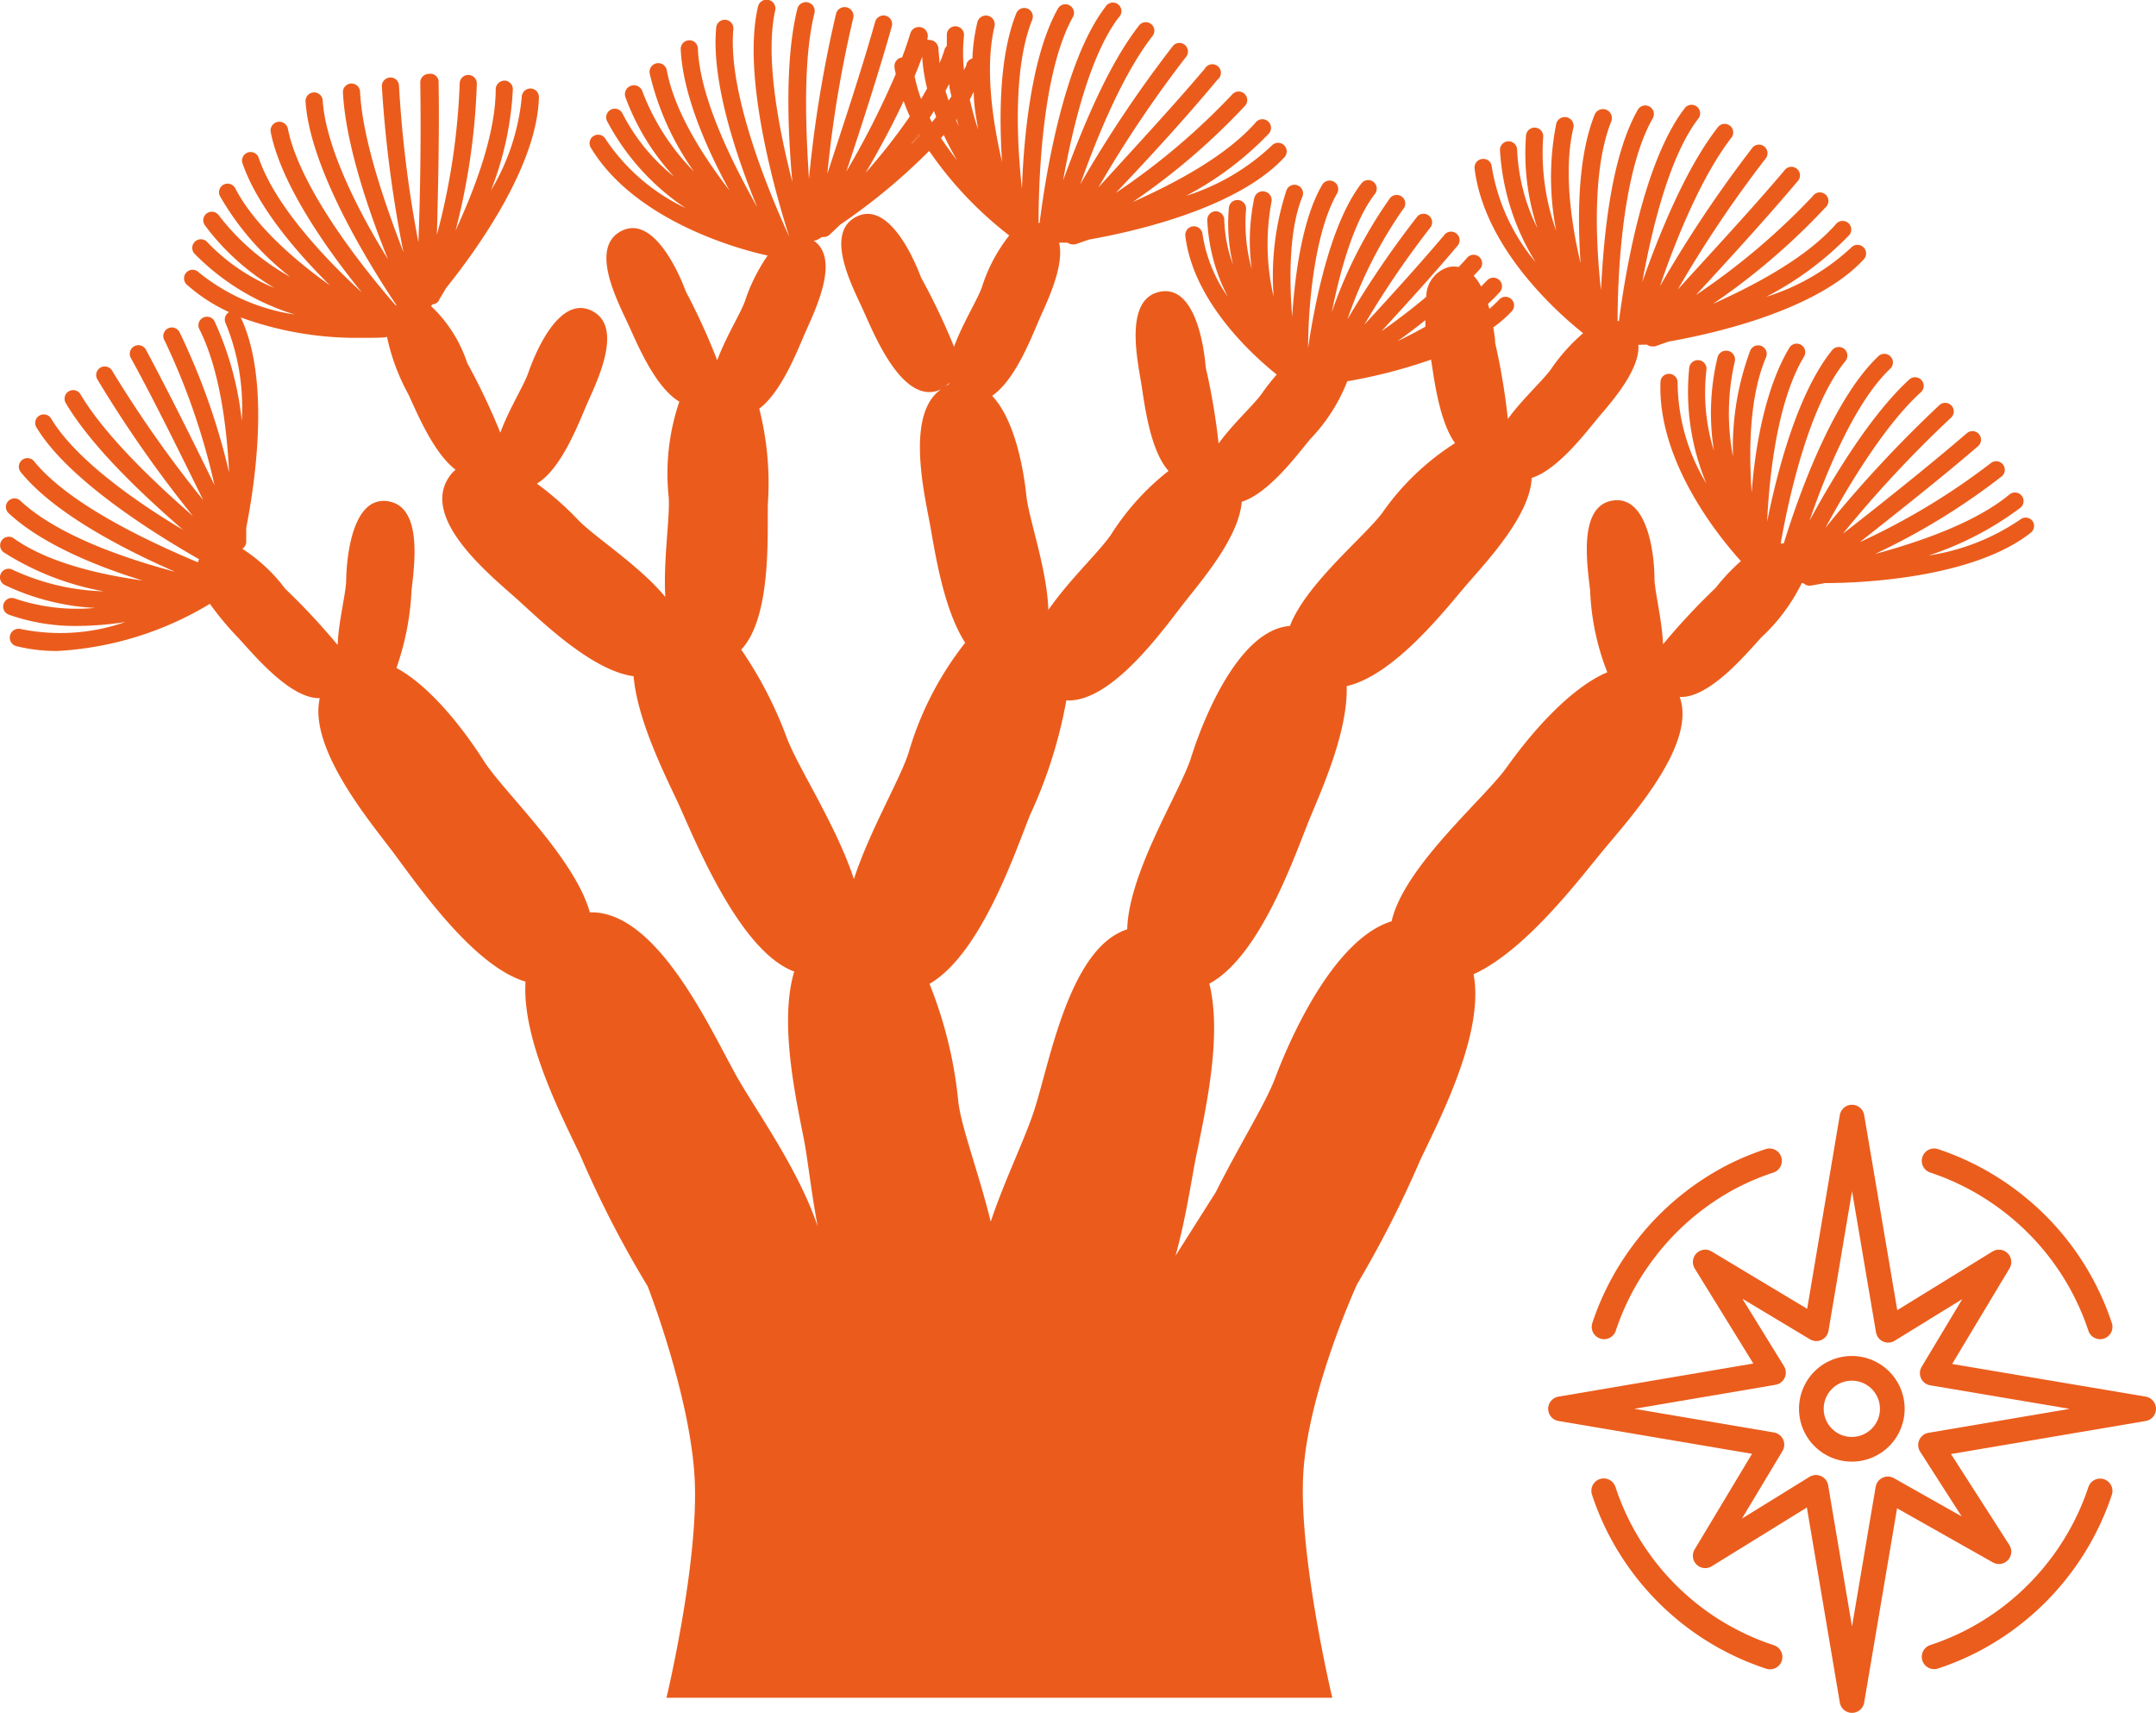 <svg xmlns="http://www.w3.org/2000/svg" viewBox="0 0 125.74 99.88"><defs><style>.cls-1{fill:#eb5c1c;}.cls-2{fill:none;stroke:#eb5d1d;stroke-linecap:round;stroke-linejoin:round;stroke-width:1.44px;}</style></defs><title>canarias_maritimo</title><g id="Capa_2" data-name="Capa 2"><g id="Layer_1" data-name="Layer 1"><path class="cls-1" d="M53.58,7.82l-.45.61.51-.51Z"/><path class="cls-1" d="M55.16,22.51l.25-.09,0-.08A1.58,1.58,0,0,1,55.16,22.51Z"/><path class="cls-1" d="M55.94,7.38l-.13-.46,0,.06Z"/><path class="cls-1" d="M118.53,30.37a.5.5,0,0,0-.7-.08,12.9,12.9,0,0,1-5.34,2.1,18.58,18.58,0,0,0,5.34-2.78.5.5,0,1,0-.63-.78c-2,1.66-5.28,2.78-7.84,3.47a39.07,39.07,0,0,0,7.38-4.52.5.5,0,1,0-.64-.77,39.71,39.71,0,0,1-7.63,4.6c2-1.58,4.78-3.77,6.89-5.59a.5.5,0,1,0-.65-.76c-2.23,1.92-5.2,4.28-7.23,5.86a68.9,68.9,0,0,1,6.28-6.74.5.5,0,1,0-.66-.75,71.7,71.7,0,0,0-6.64,7.15c1.35-2.48,3.46-6,5.57-7.91a.5.5,0,1,0-.68-.74c-2.26,2.07-4.45,5.71-5.82,8.24,1-2.92,2.68-6.95,4.71-8.87a.5.5,0,0,0-.69-.73c-2.64,2.5-4.62,8-5.52,10.92l-.18,0c.44-2.48,1.61-8,3.78-10.64a.5.5,0,1,0-.78-.63c-2.05,2.54-3.23,7.21-3.79,10,.12-2.55.57-7,2.15-9.62a.5.5,0,1,0-.86-.51c-1.39,2.32-2,5.79-2.19,8.43-.17-2.39-.15-5.56.83-7.87a.5.5,0,1,0-.92-.39,16.17,16.17,0,0,0-1,6.16,13.41,13.41,0,0,1,.1-5.52.5.5,0,0,0-1-.27,13.9,13.9,0,0,0-.21,5.46,11.39,11.39,0,0,1-.44-4.71.5.5,0,0,0-1-.15,13.87,13.87,0,0,0,1,6.77,11.54,11.54,0,0,1-1.68-5.88.5.5,0,0,0-.48-.52.49.49,0,0,0-.52.48c-.17,4.63,3.39,9,4.69,10.44a11.7,11.7,0,0,0-1.48,1.57,38,38,0,0,0-3.06,3.28c-.06-1.44-.48-3.05-.5-3.82,0-1.49-.42-4.89-2.45-4.56S92.58,33,92.74,34.46a14.43,14.43,0,0,0,1,4.74c-2.35,1-4.7,3.9-5.85,5.52-1.29,1.83-6,5.79-6.73,9-3.24,1-5.76,6.4-6.8,9.16-.54,1.45-2.14,4-3.45,6.63h0l-2.35,3.71h0c.69-2.49,1-5,1.31-6.31.45-2.29,1.41-6.55.66-9.55,3-1.63,5-7.53,5.86-9.64.75-1.8,2.23-5.12,2.15-7.71,2.85-.66,5.86-4.61,7.07-6s3.63-4,3.72-6.14c1.6-.51,3.29-2.83,4-3.66s2.34-2.7,2.22-4.11a.48.48,0,0,0,.19,0h.06l.26,0a.49.49,0,0,0,.3.1l.15,0,.8-.28c2.78-.49,8.67-1.85,11.39-4.8a.5.5,0,1,0-.74-.68A12.91,12.91,0,0,1,103,17.31a18.61,18.61,0,0,0,4.84-3.59.5.5,0,0,0-.75-.67c-1.75,2-4.77,3.58-7.19,4.67a38.93,38.93,0,0,0,6.57-5.63.5.5,0,1,0-.75-.65,39.74,39.74,0,0,1-6.81,5.76c1.74-1.88,4.12-4.48,5.91-6.61a.5.5,0,1,0-.76-.64c-1.9,2.25-4.46,5-6.21,6.93A69,69,0,0,1,103,9.21a.5.5,0,0,0-.77-.63,71.87,71.87,0,0,0-5.42,8.11C97.72,14,99.25,10.24,101,8a.5.5,0,0,0-.78-.62c-1.9,2.4-3.49,6.35-4.44,9.07.54-3,1.55-7.28,3.25-9.51a.5.5,0,1,0-.79-.61c-2.41,3.14-3.48,9.73-3.82,12.39h-.08c0-2,.15-8.49,2.05-11.82a.5.5,0,1,0-.87-.5c-1.62,2.84-2,7.63-2.15,10.52-.28-2.54-.54-7,.6-9.84A.5.5,0,1,0,93,6.69c-1,2.5-1,6-.82,8.66-.55-2.33-1-5.46-.42-7.89a.5.5,0,1,0-1-.24,16.18,16.18,0,0,0,0,6.24A13.42,13.42,0,0,1,90,8a.5.5,0,0,0-1-.11,13.87,13.87,0,0,0,.66,5.41,11.36,11.36,0,0,1-1.18-4.57.5.5,0,0,0-.5-.49h0a.5.5,0,0,0-.5.51,13.87,13.87,0,0,0,2.08,6.54A11.53,11.53,0,0,1,87,9.71a.49.49,0,0,0-.56-.44.5.5,0,0,0-.44.56c.57,4.65,4.86,8.43,6.33,9.6a10.66,10.66,0,0,0-1.87,2.09c-.44.63-1.68,1.75-2.52,2.91A38,38,0,0,0,87.2,20c0-.26-.06-.57-.11-.91a7.31,7.31,0,0,0,1.08-.94.5.5,0,1,0-.74-.68,5.82,5.82,0,0,1-.57.54l-.08-.29a9.46,9.46,0,0,0,.69-.69.5.5,0,1,0-.75-.67c-.11.12-.23.23-.34.35a3,3,0,0,0-.43-.63l.38-.41a.5.5,0,0,0-.75-.66c-.16.19-.33.37-.51.56a1.5,1.5,0,0,0-.57,0,1.82,1.82,0,0,0-1.32,1.74c-.87.73-1.78,1.42-2.61,2,1.38-1.5,3.08-3.37,4.4-4.94a.5.5,0,1,0-.76-.64c-1.4,1.66-3.22,3.66-4.64,5.2a53.4,53.4,0,0,1,3.87-5.69.5.5,0,0,0-.77-.63,55.53,55.53,0,0,0-4.08,6,25.6,25.6,0,0,1,3.23-6.4.5.5,0,1,0-.78-.62,26.27,26.27,0,0,0-3.37,6.62c.48-2.39,1.27-5.28,2.5-6.88a.5.5,0,1,0-.79-.61c-1.81,2.36-2.71,7-3.09,9.56h0c0-2.19.32-6.61,1.69-9a.5.5,0,1,0-.87-.5c-1.17,2-1.59,5.27-1.75,7.68-.17-2.13-.2-5.05.6-7a.5.5,0,0,0-.93-.37,16.1,16.1,0,0,0-.75,6.22,13.55,13.55,0,0,1-.13-5.52.5.5,0,0,0-1-.24A12.14,12.14,0,0,0,73,15.68a9.89,9.89,0,0,1-.33-3.46.5.5,0,1,0-1-.11,10.42,10.42,0,0,0,.24,3.33,8.3,8.3,0,0,1-.51-2.63.5.5,0,0,0-.5-.49h0a.5.5,0,0,0-.49.51,10.67,10.67,0,0,0,1.2,4.48,8.64,8.64,0,0,1-1.48-3.67.5.5,0,0,0-1,.12c.48,3.93,4.11,7.11,5.33,8.08a13.16,13.16,0,0,0-.87,1.11c-.44.63-1.68,1.75-2.52,2.91a38.13,38.13,0,0,0-.75-4.43c-.12-1.49-.7-4.86-2.71-4.41s-1.3,3.83-1.06,5.29c.18,1.07.48,3.9,1.6,5.15a14.67,14.67,0,0,0-3.3,3.63c-.64,1-2.48,2.69-3.71,4.48-.07-2.37-1.14-5.32-1.28-6.65-.16-1.55-.67-4.44-2-5.84,1.39-.94,2.37-3.6,2.81-4.59s1.41-3,1.1-4.34l.13,0H62l.26,0a.5.5,0,0,0,.3.1l.15,0,.8-.28c2.78-.49,8.67-1.85,11.4-4.8a.5.5,0,1,0-.74-.68,12.9,12.9,0,0,1-5,2.93A18.63,18.63,0,0,0,74,7.79a.5.5,0,0,0-.75-.67c-1.75,2-4.77,3.58-7.19,4.66a39,39,0,0,0,6.57-5.63.5.5,0,0,0-.75-.66,39.67,39.67,0,0,1-6.81,5.76C66.86,9.38,69.24,6.78,71,4.65A.5.5,0,1,0,70.27,4c-1.9,2.25-4.46,5-6.21,6.93A68.91,68.91,0,0,1,69.2,3.28a.5.5,0,0,0-.77-.63A71.15,71.15,0,0,0,63,10.75c.94-2.66,2.47-6.43,4.24-8.68a.5.5,0,0,0-.78-.62C64.56,3.85,63,7.8,62,10.52c.54-3,1.55-7.29,3.25-9.51A.5.5,0,1,0,64.47.4C62,3.62,60.95,10.44,60.63,13h-.06c0-1.72.09-8.58,2-12a.5.5,0,1,0-.87-.5C60.13,3.29,59.7,8.09,59.6,11c-.28-2.54-.54-7,.6-9.85a.5.5,0,0,0-.93-.37c-1,2.5-1,6-.83,8.67C57.9,7.1,57.42,4,58,1.54a.5.5,0,1,0-1-.24,11,11,0,0,0-.29,2.11.49.49,0,0,0-.34.31c0,.12-.1.25-.15.37a9.6,9.6,0,0,1,0-2,.5.5,0,0,0-1-.11c0,.23,0,.46,0,.7a.48.48,0,0,0-.13.2c-.08.27-.18.54-.3.81,0-.29-.05-.58-.06-.87a.53.53,0,0,0-.5-.49.46.46,0,0,0-.14,0l0-.09a.5.5,0,1,0-1-.29c-.14.46-.3.93-.48,1.4h0a.5.5,0,0,0-.44.56c0,.14.05.27.07.41A49.52,49.52,0,0,1,49.36,10c.81-2.43,1.9-5.79,2.65-8.46a.5.5,0,0,0-.35-.62.51.51,0,0,0-.62.35c-.79,2.83-2,6.43-2.79,8.87a68.7,68.7,0,0,1,1.51-9.08.5.5,0,0,0-1-.26,71.81,71.81,0,0,0-1.58,9.63C47,7.63,46.81,3.54,47.5.76a.5.5,0,1,0-1-.24c-.74,3-.55,7.22-.29,10.09-.77-3-1.61-7.27-1-10a.5.5,0,1,0-1-.23c-1,4.21,1.2,11.49,1.83,13.46h0a.45.45,0,0,0,0,0c0-.08-3.69-7.64-3.27-12.14a.5.5,0,0,0-1-.09c-.31,3.25,1.29,7.8,2.39,10.47C42.92,9.85,40.83,5.9,40.7,2.83a.49.49,0,0,0-.52-.48.5.5,0,0,0-.48.52c.12,2.7,1.57,5.91,2.84,8.23-1.46-1.89-3.2-4.55-3.65-7a.5.5,0,0,0-1,.18A16.19,16.19,0,0,0,40.47,10a13.41,13.41,0,0,1-3-4.66.5.5,0,0,0-1,.31,13.86,13.86,0,0,0,2.84,4.65,11.31,11.31,0,0,1-3-3.67.5.5,0,1,0-.91.42,13.86,13.86,0,0,0,4.58,5.08,11.53,11.53,0,0,1-4.65-4,.5.5,0,1,0-.85.52c2.81,4.61,9.66,6.12,10.29,6.25a10.4,10.4,0,0,0-1.31,2.62c-.25.73-1.14,2.14-1.63,3.49A38.2,38.2,0,0,0,40,17c-.52-1.4-2-4.49-3.8-3.51s-.22,4,.42,5.38c.47,1,1.54,3.69,3,4.55A13,13,0,0,0,39,29c.08,1.16-.32,3.64-.2,5.81-1.5-1.83-4.16-3.52-5.08-4.49a17.84,17.84,0,0,0-2.41-2.12c1.46-.86,2.49-3.66,2.94-4.68.6-1.35,2.12-4.46.28-5.39s-3.23,2.2-3.72,3.61c-.25.73-1.14,2.14-1.63,3.49a38.47,38.47,0,0,0-1.93-4.06,8,8,0,0,0-2.11-3.32l.08-.1a.49.49,0,0,0,.38-.23c0-.05.19-.32.42-.73,1.77-2.2,5.31-7.1,5.41-11.12a.5.5,0,0,0-.49-.51.51.51,0,0,0-.51.49,12.9,12.9,0,0,1-1.8,5.46,18.58,18.58,0,0,0,1.28-5.9.5.5,0,0,0-.49-.51.52.52,0,0,0-.51.5c0,2.63-1.23,5.83-2.34,8.24a39,39,0,0,0,1.24-8.57.5.5,0,0,0-.5-.5h0a.5.5,0,0,0-.5.5,39.65,39.65,0,0,1-1.33,8.82c.07-2.56.15-6.09.1-8.87A.48.48,0,0,0,25,4.31a.5.5,0,0,0-.49.51c.05,2.95,0,6.73-.11,9.3A69.11,69.11,0,0,1,23.27,5a.49.49,0,0,0-.52-.48.5.5,0,0,0-.48.52,72.16,72.16,0,0,0,1.26,9.67c-1-2.62-2.38-6.47-2.53-9.34a.5.5,0,0,0-1,0c.15,3.06,1.55,7.08,2.63,9.75C21,12.51,19,8.65,18.82,5.86a.5.5,0,0,0-1,.06c.26,4,3.84,9.7,5.31,11.89l-.05,0c-1.23-1.4-5.52-6.5-6.29-10.3a.5.5,0,1,0-1,.2c.64,3.2,3.49,7.1,5.31,9.34-1.88-1.72-5-4.91-6-7.81a.5.5,0,1,0-.94.33c.89,2.55,3.2,5.2,5.08,7.07-1.95-1.39-4.37-3.44-5.52-5.66a.5.5,0,1,0-.89.46,16.17,16.17,0,0,0,4.1,4.71,13.43,13.43,0,0,1-4.18-3.61.5.5,0,0,0-.82.57A13.85,13.85,0,0,0,16,16.79a11.35,11.35,0,0,1-3.91-2.67.5.5,0,1,0-.75.67,13.88,13.88,0,0,0,5.85,3.55,11.54,11.54,0,0,1-5.6-2.46.5.5,0,1,0-.67.74,9.88,9.88,0,0,0,2.44,1.58.5.5,0,0,0-.2.65,12.9,12.9,0,0,1,.94,5.68,18.53,18.53,0,0,0-1.6-5.82.5.5,0,0,0-.89.45c1.2,2.35,1.62,5.74,1.75,8.39a39.11,39.11,0,0,0-2.88-8.16.5.5,0,1,0-.88.47,39.7,39.7,0,0,1,2.91,8.43c-1.12-2.3-2.69-5.46-4-7.9a.5.5,0,1,0-.88.48c1.42,2.58,3.09,6,4.22,8.29A68.59,68.59,0,0,1,6.53,21.6a.5.5,0,0,0-.87.49,70.86,70.86,0,0,0,5.59,8C9.12,28.23,6.15,25.45,4.7,23a.5.5,0,1,0-.86.51C5.39,26.13,8.49,29,10.68,30.9,8,29.31,4.45,26.83,3,24.44a.5.5,0,1,0-.85.52C4,28,9,31.12,11.61,32.61a1.32,1.32,0,0,0-.07.18c-2.37-1-7.4-3.24-9.55-5.89a.5.5,0,1,0-.78.63c2.06,2.54,6.39,4.67,9,5.81-2.47-.65-6.72-2-9-4.12a.5.5,0,1,0-.68.73c2,1.84,5.25,3.12,7.78,3.9-2.37-.33-5.46-1-7.51-2.46a.5.5,0,0,0-.58.82,16.17,16.17,0,0,0,5.83,2.27A13.4,13.4,0,0,1,.73,33.22a.5.5,0,1,0-.46.89,13.87,13.87,0,0,0,5.27,1.34,11.35,11.35,0,0,1-4.68-.55.5.5,0,0,0-.35.94,11.53,11.53,0,0,0,4,.66,18.46,18.46,0,0,0,2.8-.23,11.51,11.51,0,0,1-6.1.41.5.5,0,0,0-.25,1,9.79,9.79,0,0,0,2.38.28,19.17,19.17,0,0,0,8.9-2.75,18,18,0,0,0,1.67,2c.83.89,3,3.55,4.74,3.5-.64,2.8,2.62,6.82,4.12,8.78,1.36,1.78,4.73,6.82,7.88,7.75-.22,3.33,2.06,7.76,3.18,10.1a61.33,61.33,0,0,0,3.94,7.66h0s2.47,6.33,2.74,11.17S38.87,99,38.87,99H77.7S75.77,90.91,76,86.08s3.12-11.14,3.15-11.2a63.65,63.65,0,0,0,3.7-7.28c1.2-2.51,3.73-7.41,3.09-10.79,3.11-1.42,6.29-5.71,7.63-7.31,1.67-2,5.38-6.14,4.39-8.86,1.75.09,3.95-2.6,4.78-3.49A10.77,10.77,0,0,0,105.08,34h.09a.5.5,0,0,0,.35.15h.08l.84-.15c2.83,0,8.86-.45,12-2.94A.5.5,0,0,0,118.53,30.37Zm-35.4-11.7c0,.13,0,.25,0,.38-.54.3-1.09.59-1.62.84C82.05,19.51,82.59,19.1,83.13,18.67ZM69.18,35c1-1.27,3.08-3.71,3.24-5.74,1.6-.5,3.3-2.83,4-3.66a10.25,10.25,0,0,0,2.16-3.38l.07,0a30.38,30.38,0,0,0,4.81-1.25c.17,1,.45,3.55,1.4,4.87a14.91,14.91,0,0,0-4.24,4.06c-1,1.36-4.45,4.14-5.39,6.6-2.91.21-5,5.23-5.77,7.69-.64,2-3.63,6.66-3.72,10-3.29,1.06-4.45,7.4-5.35,10.32-.53,1.75-1.78,4.23-2.61,6.73-.68-2.8-1.73-5.54-1.89-7a24.91,24.91,0,0,0-1.68-6.87c3-1.74,5-7.7,5.86-9.84a27.38,27.38,0,0,0,2.12-6.69C64.89,41,68,36.48,69.18,35ZM55.37,22.34l0,.08-.25.09A1.58,1.58,0,0,0,55.37,22.34ZM53.58,7.82l.06.1-.51.51Zm.64-.95.25-.4.13.35-.25.31Zm.82,1c.24.51.5,1,.77,1.47-.32-.41-.63-.84-.93-1.29Zm.75-.94.13.46L55.76,7Zm1-1.55c0,.74.14,1.48.26,2.19-.19-.57-.35-1.16-.49-1.76C56.64,5.65,56.71,5.5,56.79,5.36Zm-1.43-.49c0,.24.08.49.13.73l-.17.24c-.06-.19-.12-.37-.18-.56ZM53.78,3.31a10.57,10.57,0,0,0,.29,1.85l-.35.61a8.9,8.9,0,0,1-.38-1.33C53.5,4.06,53.65,3.68,53.78,3.31ZM52.7,5.89c.11.31.23.61.36.9a34.18,34.18,0,0,1-2.58,3.29C51.2,8.86,52,7.4,52.7,5.89ZM47,19.31c.58-1.31,2-4.24.45-5.28h0a.5.5,0,0,0,.26-.07l.23-.14.1,0a.5.5,0,0,0,.34-.13l.62-.59A35.22,35.22,0,0,0,54.19,8.8a21.81,21.81,0,0,0,4.67,4.93,9.46,9.46,0,0,0-1.59,3c-.25.73-1.14,2.14-1.63,3.49a38.22,38.22,0,0,0-1.93-4.05c-.52-1.4-2-4.49-3.81-3.51s-.21,4,.42,5.38,2.34,5.71,4.57,4.66c-2,1.36-1.07,5.7-.69,7.68.28,1.44.74,5,2.09,7.1A18.85,18.85,0,0,0,53,43.86c-.48,1.54-2.27,4.55-3.2,7.4-1-3.08-3.28-6.54-3.91-8.23a23.49,23.49,0,0,0-2.66-5.15C45,36,44.75,31.16,44.78,29.41a17.55,17.55,0,0,0-.5-5.58C45.62,22.83,46.57,20.27,47,19.31ZM34.4,53.2c-.9-3.19-5-7-6.15-8.78-1-1.58-3-4.32-5.13-5.47A15.76,15.76,0,0,0,24,34.45c.16-1.47.67-4.89-1.36-5.22s-2.42,3.07-2.45,4.56c0,.77-.44,2.38-.5,3.82a38.29,38.29,0,0,0-3.06-3.28A9.5,9.5,0,0,0,14.13,32v0a.49.49,0,0,0,.23-.38c0-.06,0-.37,0-.84.54-2.75,1.4-8.65-.32-12.27A19.7,19.7,0,0,0,21,19.7c.88,0,1.45,0,1.57-.06A12.21,12.21,0,0,0,23.82,23c.44.93,1.43,3.39,2.75,4.39a2.23,2.23,0,0,0-.26.26c-1.94,2.43,2.1,5.74,3.77,7.22,1.24,1.1,4.35,4.23,6.87,4.56.23,2.59,1.81,5.71,2.62,7.44,1,2.22,3.59,8.63,6.75,9.78-.9,3,.12,7.5.58,9.87.21,1.09.41,3,.79,5-1.17-3.5-3.86-7.12-4.86-9C41.26,59.66,38.22,53.09,34.4,53.2Z"/><polygon class="cls-2" points="108.01 99.16 105.91 86.73 99.45 90.72 103.34 84.24 91.01 82.15 103.43 80.04 99.45 73.59 105.93 77.48 108.01 65.14 110.12 77.57 116.58 73.59 112.69 80.07 125.02 82.15 112.59 84.26 116.58 90.48 110.1 86.82 108.01 99.16 108.01 99.16"/><path class="cls-2" d="M103.23,96.62A15.19,15.19,0,0,1,99,94.45a15.28,15.28,0,0,1-4.55-5.32,15.13,15.13,0,0,1-.92-2.2"/><path class="cls-2" d="M93.55,77.37a15.19,15.19,0,0,1,2.17-4.2A15.3,15.3,0,0,1,101,68.61a15.18,15.18,0,0,1,2.2-.92"/><path class="cls-2" d="M112.8,67.69a15.19,15.19,0,0,1,4.2,2.17,15.24,15.24,0,0,1,5.48,7.51"/><path class="cls-2" d="M122.48,86.94a15.19,15.19,0,0,1-2.17,4.2A15.29,15.29,0,0,1,115,95.69a15.16,15.16,0,0,1-2.2.92"/><path class="cls-2" d="M108,84.51a2.36,2.36,0,1,1,2.36-2.36A2.36,2.36,0,0,1,108,84.51Z"/></g></g></svg>